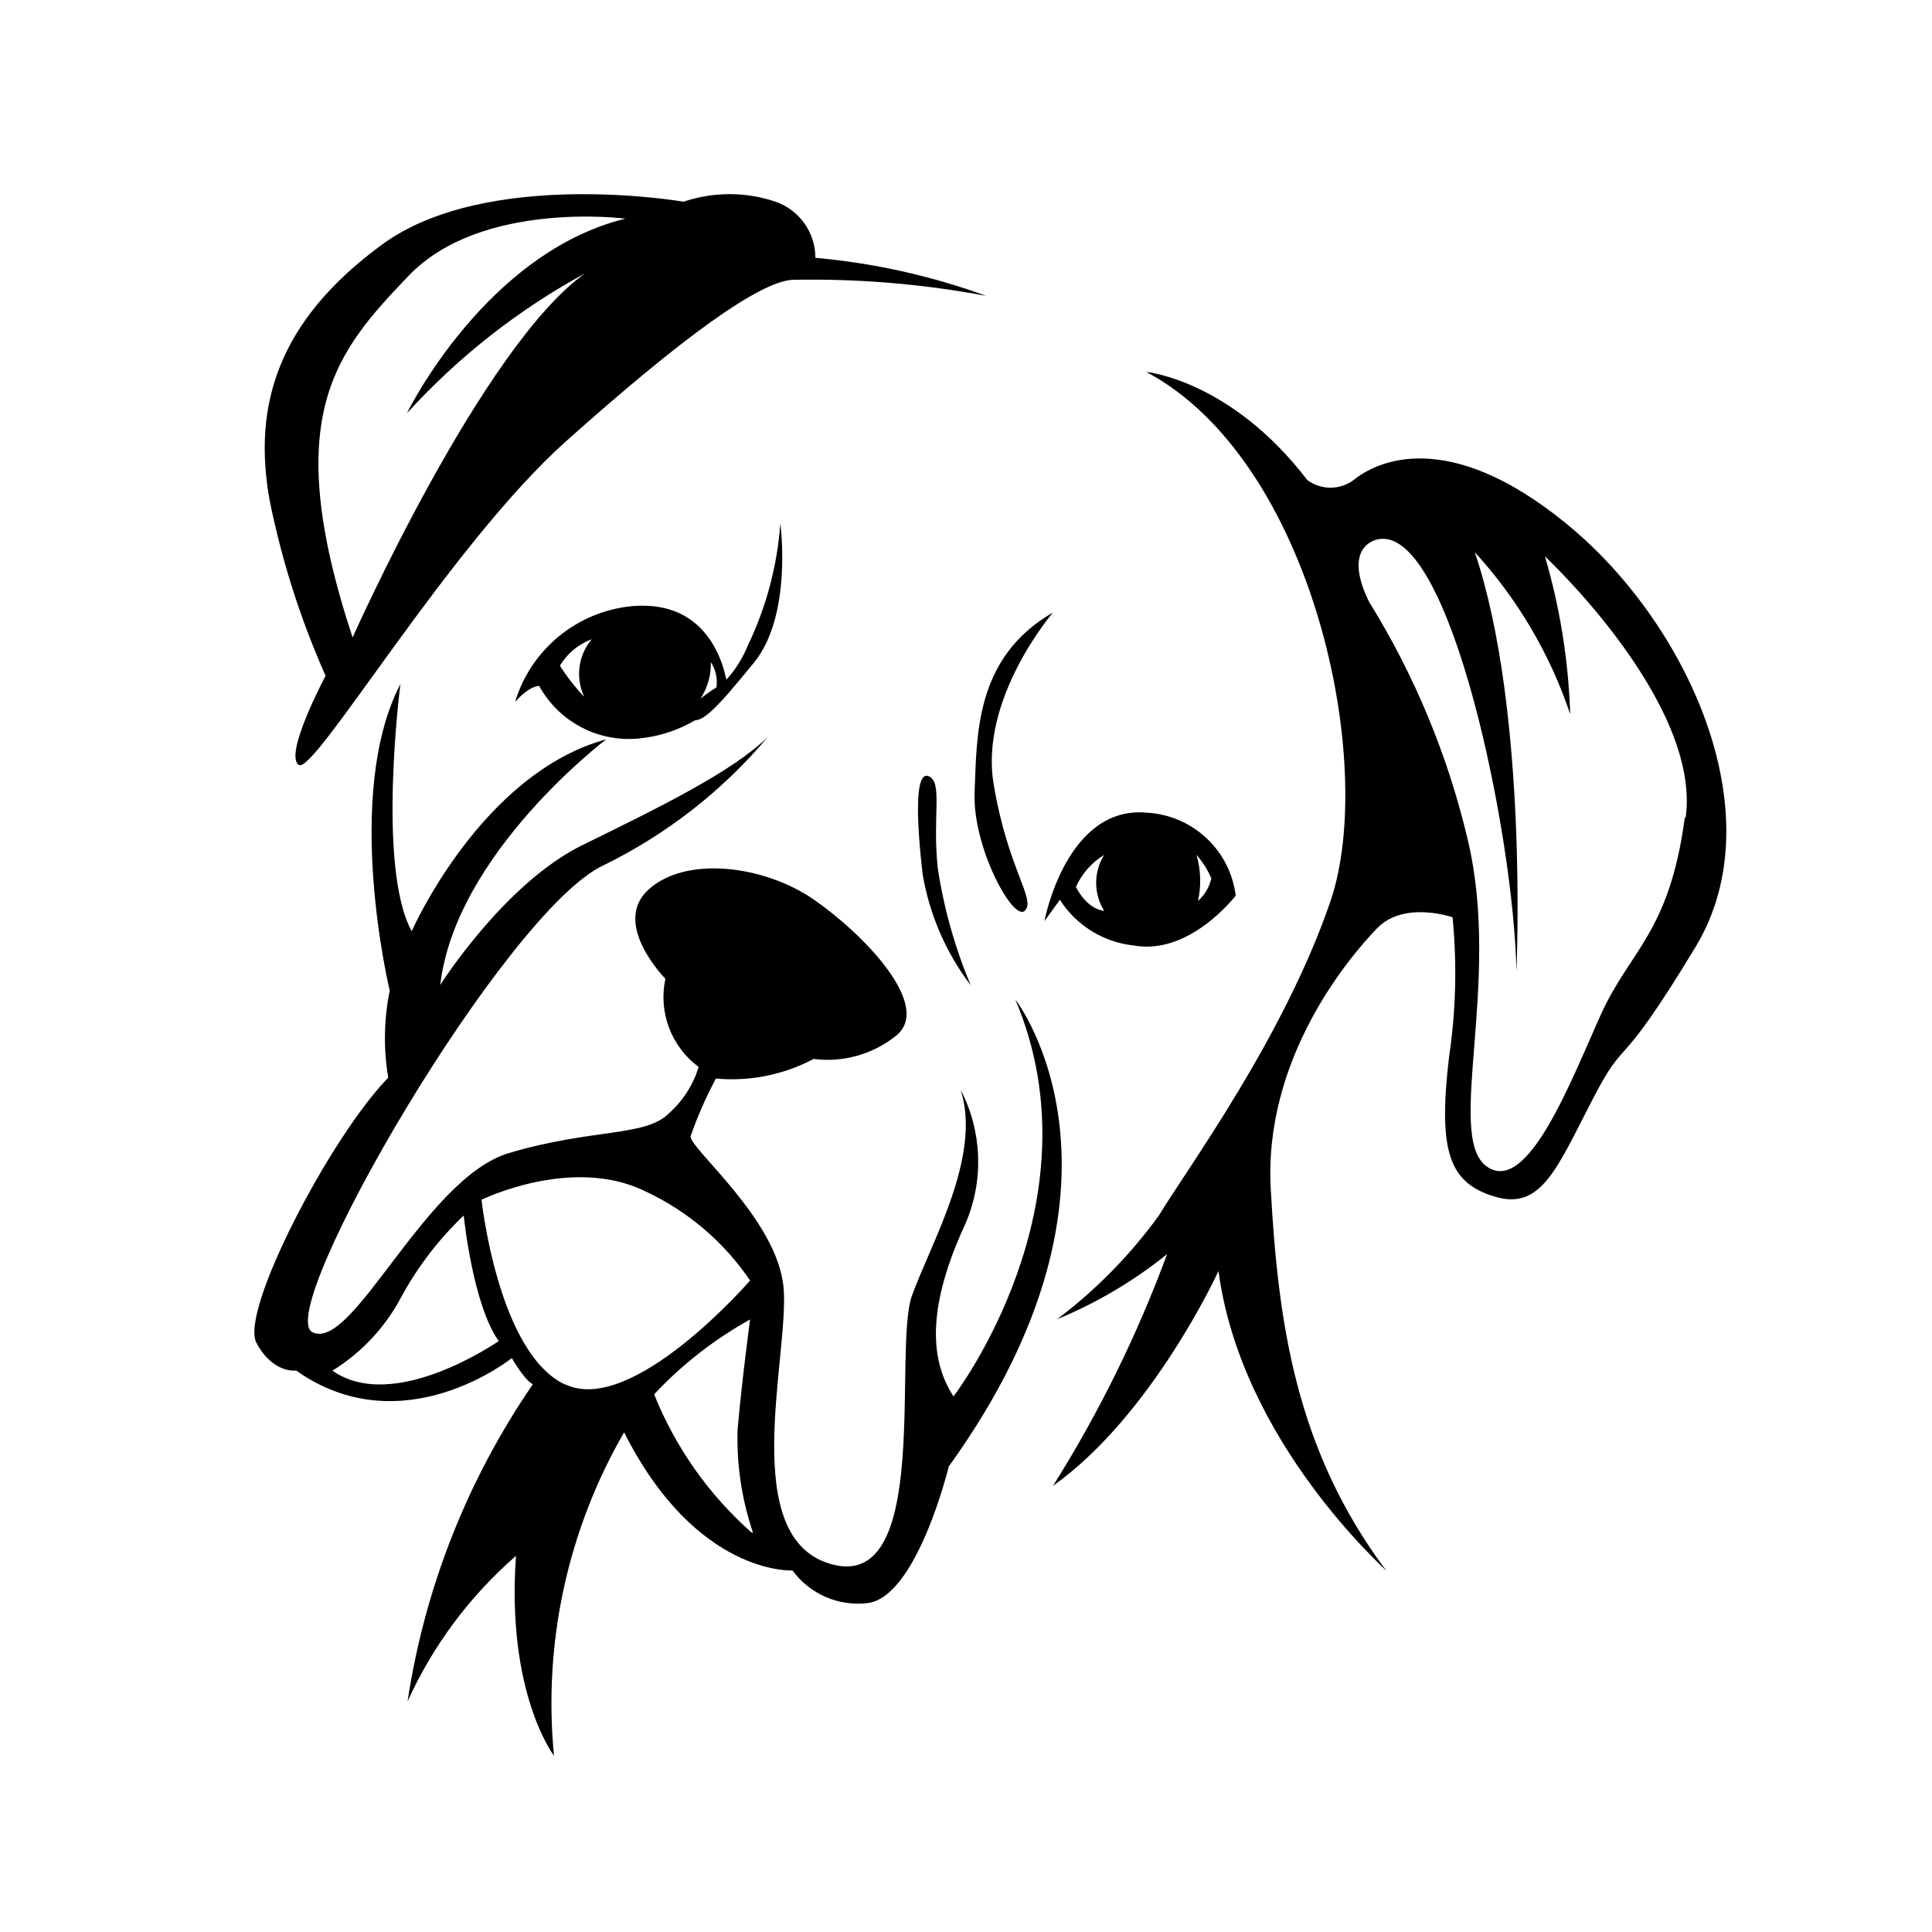 <?xml version="1.0" encoding="UTF-8"?>
<!-- Uploaded to: SVG Repo, www.svgrepo.com, Generator: SVG Repo Mixer Tools -->
<svg fill="#000000" width="800px" height="800px" version="1.1" viewBox="144 144 512 512" xmlns="http://www.w3.org/2000/svg">
 <g>
  <path d="m360.09 212.33c0.004-3.266-1.008-6.453-2.898-9.121-1.891-2.664-4.562-4.676-7.648-5.754-7.914-2.676-16.488-2.676-24.402 0 0 0-52.113-9.055-79.98 11.414-27.867 20.465-34.086 42.902-29.758 67.461 3.223 16.086 8.215 31.77 14.879 46.762 0 0-11.18 20.941-7.086 23.617s39.91-58.176 70.848-85.805c30.938-27.633 50.855-41.961 59.75-42.746 17.289-0.363 34.566 1.062 51.562 4.25-14.586-5.316-29.801-8.707-45.266-10.078zm-61.008 4.094c-27.316 19.363-61.637 96.512-61.637 96.512-19.445-58.805-4.328-75.809 14.879-95.883 19.207-20.074 57.387-15.113 57.387-15.113-36.922 9.133-57.547 50.855-57.859 51.562 13.562-14.91 29.527-27.441 47.23-37.078z"/>
  <path d="m413.07 408.89c22.906 54.082-16.375 105.17-16.375 105.17-7.715-11.73-5.352-27.477 3.309-46.133 4.762-11.332 4.242-24.195-1.418-35.109 5.668 17.633-7.871 40.539-12.91 54.555-5.039 14.012 5.195 77.539-20.703 71.32s-11.809-55.105-13.305-73.289c-1.496-18.184-25.031-37.078-24.641-40.305 1.824-5.258 4.062-10.367 6.691-15.273 8.957 0.82 17.957-0.984 25.898-5.195 7.766 1 15.602-1.188 21.73-6.059 10.156-7.871-8.582-27.16-21.727-36.211-13.145-9.055-33.852-11.652-43.77-2.598-9.918 9.055 4.488 23.617 4.488 23.617l-0.004-0.004c-0.93 4.332-0.594 8.84 0.969 12.988 1.566 4.144 4.289 7.754 7.848 10.391-1.441 4.742-4.168 8.992-7.871 12.281-6.219 6.297-20.23 3.938-42.43 10.547-22.199 6.613-41.406 52.746-52.035 47.473s51.09-111.7 77.145-123.75h0.004c16.719-8.184 31.543-19.766 43.531-34.008-9.445 9.211-28.418 18.5-49.121 28.652-20.703 10.156-37.707 37.078-37.707 37.078 4.094-34.953 44.004-65.102 44.004-65.102-33.219 9.055-51.562 50.852-51.562 50.852-9.289-16.848-2.992-65.496-2.992-65.496-15.352 29.52-2.832 81.238-2.832 81.238v0.004c-1.551 7.598-1.684 15.418-0.395 23.066-15.352 15.742-39.359 61.875-34.953 70.219 4.41 8.344 10.547 7.398 10.547 7.398 28.262 19.996 57.152-3.305 57.152-3.305 3.856 6.535 5.59 6.926 5.59 6.926-17.293 25.148-28.652 53.895-33.219 84.074 6.684-14.777 16.488-27.938 28.734-38.574-2.598 36.449 10.078 52.98 10.078 52.98h-0.004c-2.906-29.816 3.59-59.789 18.578-85.727 19.207 38.102 44.633 36.605 44.633 36.605h0.004c2.242 3.066 5.262 5.488 8.746 7.008 3.488 1.523 7.312 2.09 11.09 1.648 13.145-1.496 21.57-36.211 21.57-36.211 54.473-75.57 18.027-123.35 17.633-123.75zm-181.05 98.398h-0.004c7.805-4.809 14.168-11.637 18.422-19.758 4.348-7.941 9.898-15.164 16.453-21.41 0 0 2.363 23.617 9.289 33.297-0.156 0-27.633 19.285-44.004 7.871zm61.715 3.621c-17.789-8.344-22.121-48.965-22.121-48.965s24.09-11.809 43.453-2.203c11.207 5.219 20.781 13.383 27.711 23.617 0 0-31.094 35.895-48.887 27.551zm49.594 39.359v0.004c-11.422-10.051-20.32-22.645-25.977-36.766 7.394-7.891 15.973-14.582 25.426-19.836 0 0-2.125 15.742-3.305 29.125h-0.004c-0.289 9.223 1.07 18.418 4.016 27.16z"/>
  <path d="m311.12 304.67c-7.031 0.75-13.688 3.551-19.133 8.062-5.445 4.508-9.441 10.52-11.492 17.285 3.938-4.41 6.375-4.25 6.375-4.25h0.004c2.566 4.668 6.449 8.48 11.168 10.957 4.715 2.477 10.059 3.512 15.359 2.977 9.105-0.902 17.539-5.203 23.617-12.043 0 0-1.418-25.348-25.898-22.988zm-12.281 24.008v0.004c-2.414-2.543-4.574-5.309-6.457-8.266 1.926-3.231 4.898-5.703 8.426-7.008-3.59 4.266-4.359 10.234-1.969 15.273zm35.031-2.519c-1.34 0.789-4.094 2.832-4.25 2.992h-0.004c1.898-2.863 2.863-6.246 2.758-9.68 1.297 1.973 1.828 4.352 1.496 6.691z"/>
  <path d="m350.8 282.71s3.305 24.324-7.008 36.918c-10.309 12.594-14.641 17.398-17.316 14.328-2.676-3.07 9.684-4.172 15.742-18.973h0.004c4.856-10.125 7.766-21.074 8.578-32.273z"/>
  <path d="m448.1 359.38c-21.41-2.125-27.238 28.262-27.316 28.734l4.094-5.668c4.344 6.816 11.562 11.277 19.602 12.121 14.879 2.676 27-13.227 27-13.227v0.004c-0.723-5.816-3.457-11.191-7.727-15.203s-9.805-6.402-15.652-6.762zm-11.492 25.977s-4.172 0-7.477-6.297h-0.004c1.574-3.527 4.18-6.492 7.477-8.5-2.816 4.531-2.816 10.266 0 14.797zm24.875-2.598c0.895-4.035 0.762-8.23-0.395-12.199 1.629 1.852 2.957 3.953 3.934 6.219-0.527 2.312-1.766 4.402-3.539 5.981z"/>
  <path d="m423.06 306.32s-19.523 22.672-15.742 45.422c3.777 22.75 11.336 30.621 8.266 33.613-3.07 2.992-13.934-16.926-13.305-31.488s-0.078-35.582 20.781-47.547z"/>
  <path d="m401.26 405.12c-4.184-9.941-7.117-20.359-8.738-31.02-1.496-13.934 1.418-22.828-2.441-24.402-3.856-1.574-3.07 13.066-1.574 25.977v0.004c1.812 10.699 6.188 20.801 12.754 29.441z"/>
  <path d="m559.01 282.71c-31.488-25.742-50.461-16.297-56.285-11.492v-0.004c-3.644 2.703-8.633 2.703-12.277 0-20.312-26.527-42.668-28.652-42.668-28.652 44.32 23.617 61.164 104.15 48.805 140.28-12.359 36.133-37.941 70.848-45.578 83.445v-0.004c-7.555 10.375-16.598 19.582-26.844 27.316 10.488-4.32 20.297-10.125 29.129-17.242-7.918 21.461-18.051 42.039-30.23 61.402 26.371-18.734 43.848-56.914 43.848-56.914 6.062 45.266 44.004 78.719 44.555 79.508-24.246-32.273-28.734-66.203-30.699-101.16-1.969-34.953 21.02-61.797 28.184-69.195 7.164-7.398 19.996-2.914 19.996-2.914l-0.004 0.004c1.211 12.375 0.895 24.855-0.945 37.156-2.914 24.953 0 33.297 12.281 36.918 12.281 3.621 16.453-7.871 25.82-25.898 9.367-18.027 5.824-4.879 27.238-40.305 21.41-35.426-2.598-86.516-34.324-112.25zm31.488 77.934c-4.094 30.543-14.484 35.109-22.199 52.113-7.715 17.004-19.445 48.336-30.387 40.305-10.941-8.031 4.094-48.887-4.961-86.594h0.004c-5.254-22.266-14.082-43.535-26.137-62.977-6.453-13.145 0-16.215 2.598-16.609 18.973-3.227 35.816 78.719 36.449 114.54 0 0 3.227-68.801-11.02-111.07v-0.004c11.324 12.383 19.93 26.996 25.27 42.902-0.449-14.16-2.699-28.207-6.691-41.801 0 0 41.406 38.574 37.312 69.195z"/>
 </g>
</svg>